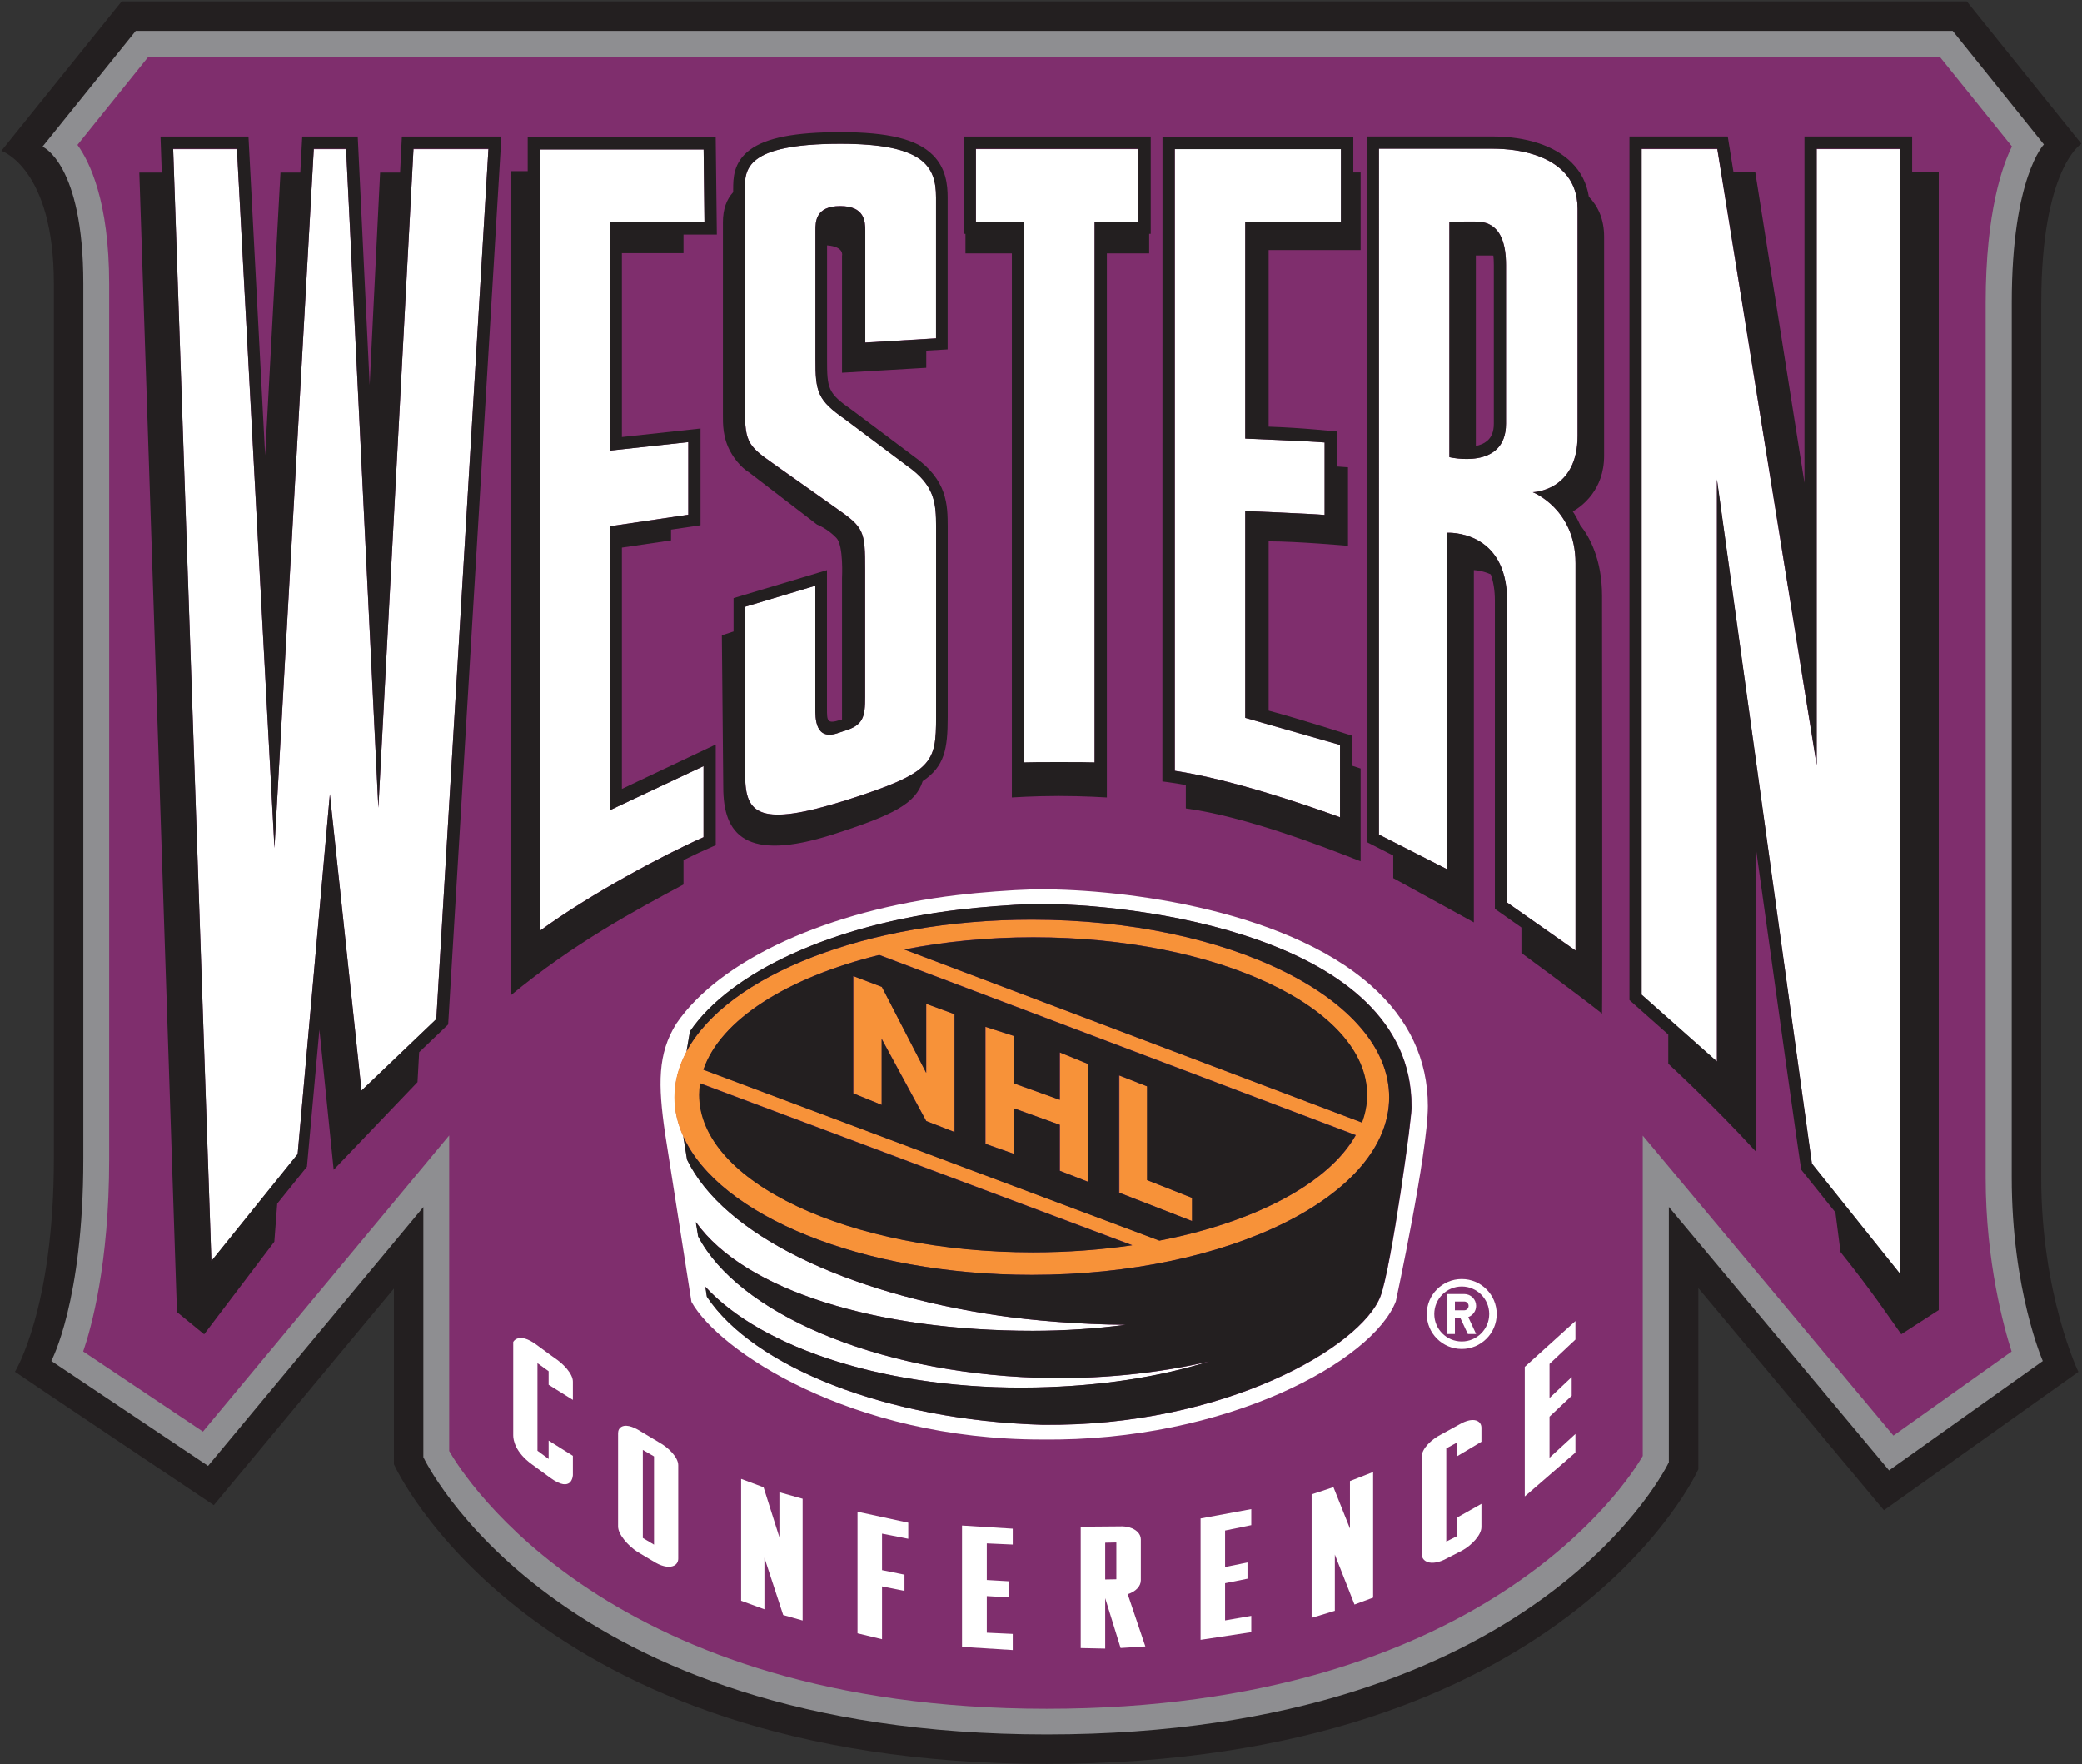 <?xml version="1.0" encoding="UTF-8" standalone="no"?>
<svg
   xmlns:dc="http://purl.org/dc/elements/1.1/"
   xmlns:cc="http://creativecommons.org/ns#"
   xmlns:rdf="http://www.w3.org/1999/02/22-rdf-syntax-ns#"
   xmlns:svg="http://www.w3.org/2000/svg"
   xmlns="http://www.w3.org/2000/svg"
   xmlns:sodipodi="http://sodipodi.sourceforge.net/DTD/sodipodi-0.dtd"
   xmlns:inkscape="http://www.inkscape.org/namespaces/inkscape"
   version="1.1"
   id="svg2"
   xml:space="preserve"
   width="500"
   height="423.637"
   viewBox="0 0 500 423.637"
   sodipodi:docname="NHLWesternConference logo 1993.svg"
   inkscape:version="1.0.1 (3bc2e813f5, 2020-09-07)"><rect x="0" y="0" width="500" height="423.637" fill="#333333" stroke="none"/><defs
     id="defs6"><clipPath
       clipPathUnits="userSpaceOnUse"
       id="clipPath18"><path
         d="M 0,1020 H 1020 V 0 H 0 Z"
         id="path16" /></clipPath></defs><sodipodi:namedview
     pagecolor="#ffffff"
     bordercolor="#666666"
     borderopacity="1"
     objecttolerance="10"
     gridtolerance="10"
     guidetolerance="10"
     inkscape:pageopacity="0"
     inkscape:pageshadow="2"
     inkscape:window-width="3840"
     inkscape:window-height="2068"
     id="namedview4"
     showgrid="false"
     fit-margin-top="0"
     fit-margin-left="0"
     fit-margin-right="0"
     fit-margin-bottom="0"
     inkscape:zoom="4.0000001"
     inkscape:cx="291.63316"
     inkscape:cy="212.96086"
     inkscape:window-x="-12"
     inkscape:window-y="-12"
     inkscape:window-maximized="1"
     inkscape:current-layer="g10"
     inkscape:document-rotation="0" /><g
     id="g10"
     inkscape:groupmode="layer"
     inkscape:label="nhl-western-conference-1997-2005-seeklogo.com"
     transform="matrix(1.333,0,0,-1.333,-90.81,1179.206)"><g
       id="g20"
       transform="matrix(0.424,0,0,0.424,435.88,830.138)"><path
         d="m 0,0 c 0,57.001 17.034,67.448 17.034,67.448 l -48.667,60.445 h -784.015 l -51.103,-63.457 c 0,0 22.297,-7.336 22.297,-56.425 v -371.883 c 0,-63.914 -16.531,-90.437 -16.531,-90.437 -0.048,-0.125 84.483,-56.695 84.483,-56.695 l 76.52,92.029 v -74.623 c 0,0 56.662,-127.317 277.398,-127.317 220.958,0 276.877,125.16 276.877,125.16 v 76.968 l 78.861,-94.375 82.613,58.782 c 0,0 -15.794,32.86 -15.794,82.651 z"
         style="fill:#231f20;fill-opacity:1;fill-rule:evenodd;stroke:none"
         id="path22"
         sodipodi:nodetypes="cccccssccccscccccc" /></g><g
       id="g112"
       transform="matrix(0.424,0,0,0.424,430.564,830.138)"><path
         d="m 0,0 c 0,53.18 13.65,67.143 13.65,67.143 0.037,0.053 -38.753,48.225 -38.753,48.225 h -772.021 l -39.619,-49.17 c 0,0 17.341,-7.031 17.341,-58.187 v -371.883 c 0,-60.767 -13.6,-85.851 -13.6,-85.851 l 66.608,-44.594 91.466,109.974 v -106.261 c 0,0 54.957,-117.778 264.871,-117.778 209.927,0 264.354,115.621 264.354,115.621 v 108.471 l 93.578,-111.942 65.309,46.473 c 0,0 -13.199,29.993 -13.199,78.03 z"
         style="fill:#8e8e91;fill-opacity:1;fill-rule:nonzero;stroke:none"
         id="path114"
         sodipodi:nodetypes="cccccssccccscccccc" /></g><g
       id="g136"
       transform="matrix(0.424,0,0,0.424,400.68,755.879)"
       style="fill:#7f2e6d;fill-opacity:1"><path
         d="m 59.397,175.009 c 0,39.064 7.357,58.817 11.161,66.423 l -30.526,37.905 h -761.458 l -29.984,-37.248 c 5.083,-7.004 13.472,-23.88 13.472,-59.069 v -371.883 c 0,-44.647 -7.607,-71.718 -11.035,-81.698 l 50.878,-34.038 104.628,125.824 v -134.078 c 6.356,-11.103 68.137,-109.497 253.84,-109.497 185.535,0 246.929,96.361 253.315,107.375 v 136.128 l 106.528,-127.461 50.199,35.721 c -3.249,10.105 -11.018,38.138 -11.018,73.867 z"
         style="fill:#7f2e6d;fill-opacity:1;fill-rule:nonzero;stroke:none"
         id="path138"
         sodipodi:nodetypes="sccccssccccsccccss" /></g><g
       id="g24"
       transform="matrix(0.424,0,0,0.424,315.185,707.036)"><path
         d="m 0,0 c -38.087,33.877 -110.902,41.609 -144.084,40.962 -9.003,-0.261 -22.037,-1.25 -31.768,-2.401 -55.067,-6.491 -100.863,-27.413 -119.468,-54.636 -8.008,-12.821 -7.767,-25.947 -4.798,-46.509 l 11.221,-71.683 c 11.499,-20.778 67.804,-58.503 148.892,-58.503 78.874,-0.961 140.734,33.554 150.423,58.709 0,0 13.603,63.142 13.603,82.976 C 24.021,-31.368 15.941,-14.169 0,0 m 3.917,-131.983 c -8.205,-21.335 -66.135,-55.464 -143.695,-54.538 -66.021,1.924 -122.636,24.544 -142.493,54.412 l -0.647,4.225 c 24.064,-26.279 78.089,-44.072 140.425,-42.786 27.338,0.566 51.712,4.306 73.706,11.049 -21.641,-5.008 -47.447,-7.821 -73.481,-6.904 -69.282,2.373 -126.808,27.817 -143.692,60.004 l -0.989,6.123 c 20.879,-29.248 77.089,-46.205 143.143,-46.205 13.663,0 26.924,0.891 39.53,2.563 -19.256,0.081 -40.36,1.897 -53.864,3.884 -65.209,9.54 -117.047,34.344 -132.547,66.253 l -1.591,9.907 c -2.421,5.35 -3.758,10.888 -3.758,16.615 0,6.735 1.822,13.271 5.152,19.492 l 0.014,0.161 1.415,8.353 c 17.388,25.417 60.909,45.421 114.497,51.724 8.837,1.06 21.694,2.086 31.023,2.355 42.421,0.818 161.06,-13.414 161.06,-85.789 0.687,-1.573 -8.628,-68.985 -13.208,-80.898"
         style="fill:#ffffff;fill-opacity:1;fill-rule:evenodd;stroke:none"
         id="path26" /></g><g
       id="g28"
       transform="matrix(0.424,0,0,0.424,186.879,624.777)"><path
         d="m 0,0 -7.606,4.55 c -2.059,1.357 -5.916,3.433 -8.334,2.121 -0.963,-0.512 -1.511,-1.501 -1.511,-2.706 v -39.676 c 0,-3.381 4.193,-8.154 8.236,-10.807 l 7.785,-4.63 c 3.186,-1.78 6.123,-2.175 7.93,-1.123 1.037,0.601 1.609,1.644 1.609,2.912 V -9.683 C 8.109,-6.303 3.932,-2.158 0,0 m -2.182,-43.443 -4.756,2.85 v 37.41 l 4.756,-2.76 z"
         style="fill:#ffffff;fill-opacity:1;fill-rule:evenodd;stroke:none"
         id="path30" /></g><g
       id="g32"
       transform="matrix(0.424,0,0,0.424,334.361,628.599)"><path
         d="m 0,0 c -1.789,1.025 -4.681,0.494 -7.98,-1.466 l -7.588,-4.162 c -4.001,-2.015 -8.227,-5.961 -8.227,-9.387 v -41.464 c 0,-1.259 0.572,-2.293 1.597,-2.941 1.774,-1.159 4.76,-0.934 7.96,0.566 l 7.687,3.948 c 3.98,2.22 8.11,6.563 8.11,9.926 v 9.871 l -10.304,-5.808 v -7.894 l -4.63,-2.329 v 39.586 l 4.63,2.536 v -5.853 L 1.559,-8.73 v 5.934 C 1.559,-1.564 1.007,-0.549 0,0"
         style="fill:#ffffff;fill-opacity:1;fill-rule:evenodd;stroke:none"
         id="path34" /></g><g
       id="g36"
       transform="matrix(0.424,0,0,0.424,208.541,607.686)"><path
         d="m 0,0 -6.725,21.254 -9.539,3.56 v -51.777 l 9.899,-3.633 v 21.911 l 7.981,-24.346 8.253,-2.321 V 16.372 L 0,19.132 Z"
         style="fill:#ffffff;fill-opacity:1;fill-rule:evenodd;stroke:none"
         id="path38" /></g><g
       id="g40"
       transform="matrix(0.424,0,0,0.424,342.828,615.045)"><path
         d="M 0,0 21.529,18.647 V 26.55 L 10.516,16.444 v 17.452 l 9.421,8.873 v 7.948 l -9.421,-8.901 v 14.493 l 11.013,10.348 v 7.858 L 0,55.051 Z"
         style="fill:#ffffff;fill-opacity:1;fill-rule:evenodd;stroke:none"
         id="path42" /></g><g
       id="g44"
       transform="matrix(0.424,0,0,0.424,167.931,640.063)"><path
         d="m 0,0 c 0.054,-0.045 -7.309,5.332 -7.576,5.548 -7.564,5.529 -9.746,1.088 -9.746,1.088 v -39.703 c 0,-1.978 0.878,-7.148 7.864,-12.246 l 7.804,-5.718 c 9.458,-6.923 9.686,1.115 9.686,1.115 v 8.173 l -10.306,6.472 v -7.812 l -4.745,3.506 v 37.213 l 4.745,-3.435 v -5.754 l 10.306,-6.428 v 7.768 C 8.032,-6.896 3.983,-2.563 0,0"
         style="fill:#ffffff;fill-opacity:1;fill-rule:evenodd;stroke:none"
         id="path46" /></g><g
       id="g48"
       transform="matrix(0.424,0,0,0.424,273.659,599.946)"><path
         d="m 0,0 v 17.361 c 0,1.204 -0.521,2.328 -1.48,3.255 -1.646,1.582 -4.472,2.427 -7.526,2.265 l -16.543,-0.135 v -51.552 l 10.403,-0.215 v 21.415 l 6.544,-21.165 10.52,0.658 -7.492,22.188 C -2.182,-4.828 0,-2.571 0,0 m -10.408,0.414 -4.738,-0.09 v 15.625 l 4.738,0.1 z"
         style="fill:#ffffff;fill-opacity:1;fill-rule:evenodd;stroke:none"
         id="path50" /></g><g
       id="g52"
       transform="matrix(0.424,0,0,0.424,222.613,590.39)"><path
         d="m 0,0 10.42,-2.509 v 22.432 l 9.539,-1.905 v 6.886 l -9.539,1.933 v 15.509 l 11.148,-2.185 v 6.833 L 0,51.651 Z"
         style="fill:#ffffff;fill-opacity:1;fill-rule:evenodd;stroke:none"
         id="path54" /></g><g
       id="g56"
       transform="matrix(0.424,0,0,0.424,311.332,609.265)"><path
         d="m 0,0 -7.021,17.586 -9.261,-3.074 v -52.47 l 9.863,2.994 v 23.897 l 8.352,-21.236 7.912,2.94 V 24.015 L 0,20.167 Z"
         style="fill:#ffffff;fill-opacity:1;fill-rule:evenodd;stroke:none"
         id="path58" /></g><g
       id="g60"
       transform="matrix(0.424,0,0,0.424,284.421,589.214)"><path
         d="m 0,0 21.545,3.264 v 6.914 L 10.414,8.254 v 15.797 l 9.522,1.915 v 6.895 l -9.522,-1.924 v 15.501 l 11.131,2.283 v 6.815 L 0,51.553 Z"
         style="fill:#ffffff;fill-opacity:1;fill-rule:evenodd;stroke:none"
         id="path62" /></g><g
       id="g64"
       transform="matrix(0.424,0,0,0.424,241.444,587.948)"><path
         d="M 0,0 21.548,-1.349 V 5.502 L 10.528,6.015 V 21.56 l 9.413,-0.531 v 6.824 l -9.413,0.548 v 15.554 l 11.02,-0.494 v 6.743 L 0,51.543 Z"
         style="fill:#ffffff;fill-opacity:1;fill-rule:evenodd;stroke:none"
         id="path66" /></g><g
       id="g68"
       transform="matrix(0.424,0,0,0.424,395.408,746.764)"><path
         d="M 0,0 -42.22,261.791 H -74.38 V -97.594 l 32.004,-28.41 v 247.36 c 12.56,-90.581 38.798,-279.978 40.362,-290.741 l 37.39,-46.733 V 261.791 H 0 Z"
         style="fill:#ffffff;fill-opacity:1;fill-rule:evenodd;stroke:none"
         id="path70" /></g><g
       id="g72"
       transform="matrix(0.424,0,0,0.424,136.29,739.077)"><path
         d="M 0,0 -13.717,279.88 H -27.446 L -44.15,-17.127 -60.103,279.88 h -27.089 l 16.249,-472.524 36.643,45.43 L -20.606,5.7 -7.166,-120.232 24.62,-89.844 46.77,279.88 H 14.916 Z"
         style="fill:#ffffff;fill-opacity:1;fill-rule:evenodd;stroke:none"
         id="path74" /></g><g
       id="g76"
       transform="matrix(0.424,0,0,0.424,309.561,750.43)"><path
         d="m 0,0 c -0.41,0.135 -40.27,11.508 -40.27,11.508 v 87.866 c 0,0 28.028,-1.115 33.718,-1.645 v 30.775 c -5.217,0.503 -33.718,1.663 -33.718,1.663 v 92.029 H 0.404 v 30.955 H -70.217 V -10.978 C -45.709,-14.673 -13.639,-25.767 0,-30.739 Z"
         style="fill:#ffffff;fill-opacity:1;fill-rule:evenodd;stroke:none"
         id="path78" /></g><g
       id="g80"
       transform="matrix(0.424,0,0,0.424,336.932,857.845)"><path
         d="m 0,0 h -48.082 v -291.416 l 29.085,-14.807 v 143.033 c 0,0 25.384,1.465 25.384,-28.896 v -128.207 l 29.085,-20.4 v 164.584 c 0,23.079 -18.183,30.154 -18.183,30.154 0,0 19.046,0.369 19.046,23.942 v 96.542 c 0,6.42 -2.08,11.769 -6.189,15.878 C 23.964,-3.417 13.262,0 0,0 m 5.935,-116.843 c 0,-19.977 -24.057,-14.215 -24.057,-14.215 v 100.094 l 10.714,0.018 c 4.109,0 13.343,-0.405 13.343,-18.413 z"
         style="fill:#ffffff;fill-opacity:1;fill-rule:evenodd;stroke:none"
         id="path82" /></g><g
       id="g84"
       transform="matrix(0.424,0,0,0.424,207.521,801.057)"><path
         d="m 0,0 26.567,-18.809 c 11.85,-8.271 12.273,-9.566 12.273,-26.342 v -53.746 c 0,-8.551 -0.699,-12.156 -9.018,-14.583 l -2.002,-0.666 c -10.396,-3.929 -10.141,6.312 -10.141,10.627 v 51.787 L -12.12,-60.66 v -71.881 c 0,-16.381 6.252,-21.883 42.979,-10.303 36.933,11.769 38.109,15.815 38.139,35.306 v 80.836 c -0.03,9.979 -0.489,17.621 -12.321,25.893 L 30.49,18.827 C 18.659,27.107 17.679,30.28 17.729,44.81 v 54.393 c 0,3.732 0.019,10.367 10.529,10.367 10.513,0 10.582,-6.635 10.645,-10.367 V 51.562 l 30.065,1.798 v 59.896 c 0,13.36 -5.395,22.782 -40.626,22.782 -40.56,0 -40.611,-11.014 -40.611,-19.357 L -12.281,26.352 C -12.281,9.566 -11.829,8.262 0,0"
         style="fill:#ffffff;fill-opacity:1;fill-rule:evenodd;stroke:none"
         id="path86" /></g><g
       id="g88"
       transform="matrix(0.424,0,0,0.424,194.876,746.619)"><path
         d="m 0,0 -39.892,-18.772 v 120.664 l 33.425,4.936 v 30.838 l -33.425,-3.624 v 97.019 H 0.393 l -0.36,30.946 h -69.549 l -0.048,-331.99 C -47.821,-54.124 -16.579,-37.518 0,-30.2 Z"
         style="fill:#ffffff;fill-opacity:1;fill-rule:evenodd;stroke:none"
         id="path90" /></g><g
       id="g92"
       transform="matrix(0.424,0,0,0.424,252.636,747.222)"><path
         d="m 0,0 c 2.952,0.162 26.909,0.162 29.948,0 v 229.757 h 18.65 v 30.955 H -20.49 V 229.757 H 0 Z"
         style="fill:#ffffff;fill-opacity:1;fill-rule:evenodd;stroke:none"
         id="path94" /></g><g
       id="g96"
       transform="matrix(0.424,0,0,0.424,331.478,654.208)"><path
         d="m 0,0 c -8.227,0 -14.87,-6.645 -14.87,-14.861 0,-8.192 6.643,-14.844 14.87,-14.844 8.188,0 14.853,6.652 14.853,14.844 C 14.853,-6.645 8.188,0 0,0 m 0,-26.522 c -6.467,0 -11.682,5.232 -11.682,11.661 0,6.455 5.215,11.696 11.682,11.696 6.435,0 11.667,-5.241 11.667,-11.696 0,-6.429 -5.232,-11.661 -11.667,-11.661"
         style="fill:#ffffff;fill-opacity:1;fill-rule:evenodd;stroke:none"
         id="path98" /></g><g
       id="g100"
       transform="matrix(0.424,0,0,0.424,334.064,649.375)"><path
         d="M 0,0 C 0,2.77 -2.257,5.035 -5.034,5.035 H -12.2 v -16.983 h 3.182 v 6.886 h 2.275 l 3.219,-6.886 H 0 l -3.345,7.183 C -1.399,-4.072 0,-2.193 0,0 m -5.034,-1.879 h -3.984 v 3.732 h 3.984 C -4.016,1.853 -3.2,1.025 -3.2,0 c 0,-1.024 -0.816,-1.879 -1.834,-1.879"
         style="fill:#ffffff;fill-opacity:1;fill-rule:evenodd;stroke:none"
         id="path102" /></g><g
       id="g116"
       transform="matrix(0.424,0,0,0.424,254.014,718.946)"><path
         d="m 0,0 c -70.292,0 -129.396,-23.735 -146.719,-55.958 -3.329,-6.222 -5.152,-12.758 -5.152,-19.492 0,-5.728 1.337,-11.283 3.759,-16.615 15.209,-33.662 75.719,-58.853 148.112,-58.853 83.863,0 151.853,33.778 151.853,75.468 C 151.853,-33.796 83.863,0 0,0 m 0.573,-141.298 c -78.327,0 -141.828,29.957 -141.828,66.918 0,1.653 0.125,3.281 0.371,4.9 l 183.635,-68.806 c -13.324,-1.951 -27.494,-3.012 -42.178,-3.012 m 53.719,4.972 -193.758,72.618 c 7.21,21.254 35.648,39.163 74.706,48.747 L 137.716,-91.508 C 126.292,-111.89 95.046,-128.45 54.292,-136.326 M -54.241,-12.632 c 16.867,3.326 35.376,5.179 54.814,5.179 78.32,0 141.822,-29.958 141.822,-66.927 0,-3.992 -0.747,-7.948 -2.179,-11.761 z"
         style="fill:#f79239;fill-opacity:1;fill-rule:nonzero;stroke:none"
         id="path118" /></g><g
       id="g120"
       transform="matrix(0.424,0,0,0.424,221.862,687.661)"><path
         d="m 0,0 12.075,-4.908 v 28.051 l 18.931,-34.912 12.038,-4.674 V 33.635 L 30.988,38.04 V 8.722 L 12.155,45.224 0,49.826 Z"
         style="fill:#f79239;fill-opacity:1;fill-rule:nonzero;stroke:none"
         id="path122" /></g><g
       id="g124"
       transform="matrix(0.424,0,0,0.424,250.787,684.971)"><path
         d="m 0,0 19.569,-7.021 v -19.538 l 12.003,-4.675 V 18.845 L 19.569,23.727 V 3.596 L 0,10.608 v 20.14 l -12.039,3.866 V -15.113 L 0,-19.339 Z"
         style="fill:#f79239;fill-opacity:1;fill-rule:nonzero;stroke:none"
         id="path126" /></g><g
       id="g128"
       transform="matrix(0.424,0,0,0.424,282.938,668.823)"><path
         d="m 0,0 -19.108,7.543 v 39.838 l -11.868,4.64 V 2.193 L 0,-9.863 Z"
         style="fill:#f79239;fill-opacity:1;fill-rule:nonzero;stroke:none"
         id="path130" /></g><g
       id="g132"
       transform="matrix(0.424,0,0,0.424,267.233,600.083)" /><g
       id="g156"
       transform="matrix(0.424,0,0,0.424,254.112,721.762)"><path
         d="m 0,0 c -9.329,-0.27 -22.186,-1.295 -31.024,-2.355 -53.587,-6.303 -97.108,-26.307 -114.496,-51.724 l -1.415,-8.353 -0.015,-0.161 c 17.323,32.223 76.427,55.958 146.719,55.958 83.863,0 151.853,-33.796 151.853,-75.45 0,-41.689 -67.99,-75.468 -151.853,-75.468 -72.393,0 -132.903,25.192 -148.112,58.853 l 1.591,-9.907 c 15.5,-31.909 67.337,-56.713 132.547,-66.253 13.504,-1.987 34.607,-3.803 53.863,-3.884 -12.605,-1.672 -25.866,-2.563 -39.529,-2.563 -66.055,0 -122.264,16.957 -143.162,46.204 l 1.007,-6.123 c 16.885,-32.186 74.41,-57.63 143.693,-60.003 26.033,-0.917 51.84,1.896 73.48,6.904 -21.994,-6.743 -46.368,-10.483 -73.706,-11.049 -62.335,-1.286 -116.36,16.507 -140.425,42.786 l 0.648,-4.225 c 19.857,-29.868 76.471,-52.488 142.493,-54.412 77.56,-0.926 135.489,33.203 143.695,54.538 4.58,11.913 13.894,79.325 13.208,80.898 C 161.06,-13.414 42.421,0.818 0,0"
         style="fill:#231f20;fill-opacity:1;fill-rule:nonzero;stroke:none"
         id="path158" /></g><g
       id="g160"
       transform="matrix(0.424,0,0,0.424,194.078,687.386)"><path
         d="m 0,0 c 0,-36.961 63.501,-66.918 141.828,-66.918 14.685,0 28.855,1.061 42.179,3.012 L 0.372,4.899 C 0.125,3.281 0,1.653 0,0"
         style="fill:#231f20;fill-opacity:1;fill-rule:nonzero;stroke:none"
         id="path162" /></g><g
       id="g164"
       transform="matrix(0.424,0,0,0.424,194.837,691.914)"><path
         d="m 0,0 193.758,-72.618 c 40.755,7.876 72.001,24.436 83.425,44.818 L 74.707,48.747 C 35.648,39.163 7.21,21.254 0,0 m 176.658,-2.4 11.867,-4.64 v -39.838 l 19.109,-7.543 v -9.863 l -30.976,12.056 z m -56.836,20.651 12.038,-3.866 v -20.14 l 19.57,-7.013 V 7.363 l 12.003,-4.882 v -50.079 l -12.003,4.676 v 19.537 l -19.57,7.022 v -19.339 l -12.038,4.225 z M 94.681,-1.304 v 29.319 l 12.056,-4.406 v -50.078 l -12.038,4.675 -18.931,34.911 v -28.051 l -12.075,4.909 v 49.826 l 12.155,-4.603 z"
         style="fill:#231f20;fill-opacity:1;fill-rule:nonzero;stroke:none"
         id="path166" /></g><g
       id="g168"
       transform="matrix(0.424,0,0,0.424,314.434,687.386)"><path
         d="m 0,0 c 0,36.969 -63.502,66.927 -141.822,66.927 -19.438,0 -37.947,-1.853 -54.814,-5.179 L -2.179,-11.761 C -0.747,-7.948 0,-3.992 0,0"
         style="fill:#231f20;fill-opacity:1;fill-rule:nonzero;stroke:none"
         id="path170" /></g><g
       id="g172"
       transform="matrix(0.424,0,0,0.424,191.264,729.678)"><path
         d="M 0,0 C 4.619,2.274 8.739,4.189 12.138,5.655 L 13.699,6.33 V 49.125 L -26.175,30.253 v 102.53 l 20.88,3.066 v 4.568 l 12.529,1.86 v 41.097 l -33.409,-3.614 v 78.138 H 0 v 7.903 h 14.169 l -0.485,41.321 h -79.882 v -14.394 h -7.313 V -57.549 c 26.939,22.297 52.91,36.133 73.511,47.192 z M -61.002,301.934 H 8.547 l 0.36,-30.946 H -31.377 V 173.97 l 33.424,3.623 v -30.838 l -33.424,-4.936 V 21.155 L 8.514,39.927 V 9.728 C -8.065,2.409 -39.307,-14.197 -61.05,-30.056 Z"
         style="fill:#231f20;fill-opacity:1;fill-rule:nonzero;stroke:none"
         id="path174" /></g><g
       id="g176"
       transform="matrix(0.424,0,0,0.424,412.619,853.641)"><path
         d="M 0,0 V 15.095 H -45.76 V -132.073 L -66.675,0 h -9.249 l -2.43,15.095 h -41.768 v -366.919 l 16.495,-14.636 v -12.408 c 0,0 19.836,-18.296 37.197,-37.302 v 129.107 c 8.611,-61.884 19.076,-136.552 19.33,-136.893 0,0 6.426,-8.01 14.499,-18.08 1.349,-10.6 2.179,-16.867 2.179,-16.867 13.729,-17.181 19.546,-26.163 25.803,-34.911 l 15.923,10.276 V 0 Z m -5.187,-468.001 -37.409,46.733 c -1.546,10.763 -27.784,200.16 -40.343,290.732 v -247.351 l -32.004,28.391 V 9.899 h 32.16 l 42.22,-261.782 V 9.899 h 35.376 z"
         style="fill:#231f20;fill-opacity:1;fill-rule:nonzero;stroke:none"
         id="path178" /></g><g
       id="g180"
       transform="matrix(0.424,0,0,0.424,242.065,838.981)"><path
         d="m 0,0 h 19.71 v -231.16 c 0,0 9.429,0.63 19.987,0.63 10.561,0 20.379,-0.63 20.379,-0.63 V 0 h 17.975 v 8.316 h 0.663 v 41.33 H -0.761 V 8.316 H 0 Z M 4.423,44.45 H 73.511 V 13.504 h -18.65 v -229.757 c -3.039,0.162 -26.996,0.162 -29.948,0 V 13.504 H 4.423 Z"
         style="fill:#231f20;fill-opacity:1;fill-rule:nonzero;stroke:none"
         id="path182" /></g><g
       id="g184"
       transform="matrix(0.424,0,0,0.424,333.789,844.714)"><path
         d="m 0,0 -10.714,-0.018 v -100.094 c 0,0 24.057,-5.763 24.057,14.215 v 67.484 C 13.343,-0.405 4.109,0 0,0 m 8.173,-85.897 c 0,-3.354 -0.959,-5.754 -2.91,-7.363 -1.334,-1.115 -3.006,-1.736 -4.733,-2.086 v 80.943 h 6.115 c 0.485,0 0.908,-0.018 1.334,-0.036 0.125,-1.178 0.194,-2.482 0.194,-3.974 z"
         style="fill:#231f20;fill-opacity:1;fill-rule:nonzero;stroke:none"
         id="path186" /></g><g
       id="g188"
       transform="matrix(0.424,0,0,0.424,200.282,776.879)"><path
         d="m 0,0 v -14.169 c -1.756,-0.549 -3.447,-1.097 -4.972,-1.628 L -4.37,-80.44 c 0,-19.887 9.279,-31.836 46.356,-20.049 26.376,8.406 35.378,13.297 38.381,22.711 9.378,6.347 10.615,13.71 10.633,27.214 v 80.845 c -0.033,9.314 -0.068,19.851 -14.304,29.858 l -26.172,19.635 -0.086,0.054 -0.063,0.045 c -10.334,7.22 -10.664,8.91 -10.646,21.901 v 48.101 c 7.478,-0.549 6.357,-4.388 6.357,-4.388 V 95.742 l 35.798,2.104 v 7.291 l 9.083,0.53 v 64.572 c 0,5.448 -0.718,12.451 -6.275,17.999 -6.725,6.734 -18.844,9.737 -39.289,9.737 -19.369,0 -31.588,-2.392 -38.481,-7.525 -7.084,-5.296 -7.084,-12.219 -7.084,-16.795 v -1.178 c -2.796,-3.057 -4.355,-7.165 -4.355,-12.803 V 77.841 c 0,-3.641 -0.176,-9.692 3.318,-15.859 3.491,-6.168 7.651,-8.469 7.651,-8.469 L 35.456,31.26 c 0,0 4.327,-1.6 8.238,-5.691 C 46.82,22.333 46.086,8.568 46.086,8.568 V -51.58 c -0.198,-0.054 -0.39,-0.108 -0.606,-0.152 -5.769,-1.808 -5.787,-0.558 -5.787,4.881 v 58.746 z m 44.881,-57.163 2.002,0.665 c 8.319,2.428 9.018,6.033 9.018,14.583 v 53.747 c 0,16.776 -0.422,18.071 -12.273,26.342 L 17.061,56.983 C 5.232,65.245 4.78,66.549 4.78,83.334 l 0.012,90.321 c 0,8.352 0.051,19.366 40.611,19.366 35.231,0 40.626,-9.422 40.626,-22.782 v -59.896 l -30.065,-1.799 v 47.642 c -0.063,3.731 -0.132,10.357 -10.645,10.357 -10.51,0 -10.528,-6.626 -10.528,-10.357 V 101.792 C 34.74,87.263 35.72,84.09 47.551,75.81 L 73.738,56.174 C 85.57,47.902 86.029,40.26 86.059,30.281 V -50.555 C 86.029,-70.046 84.854,-74.092 47.92,-85.861 11.193,-97.441 4.941,-91.939 4.941,-75.558 V -3.677 L 34.74,5.25 v -51.786 c 0,-4.316 -0.255,-14.556 10.141,-10.627"
         style="fill:#231f20;fill-opacity:1;fill-rule:nonzero;stroke:none"
         id="path190" /></g><g
       id="g192"
       transform="matrix(0.424,0,0,0.424,140.201,853.542)"><path
         d="M 0,0 H -8.484 L -12.919,-90.257 -17.99,15.302 H -41.57 L -42.397,0 h -8.418 l -6.516,-120.151 -7.085,135.453 H -101.79 L -101.25,0 h -9.539 l 15.991,-484.148 11.553,-9.45 29.816,39.334 1.232,16.193 12.629,15.671 5.296,58.268 6.063,-59.572 35.617,37.248 0.701,12.713 12.33,11.787 L 43.06,15.302 H 0.764 Z m 37.554,10.115 -22.15,-369.724 -31.785,-30.389 -13.441,125.933 -13.693,-152.914 -36.643,-45.439 -16.249,472.533 h 27.089 l 15.952,-297.008 16.705,297.008 h 13.729 L -9.215,-269.783 5.7,10.115 Z"
         style="fill:#231f20;fill-opacity:1;fill-rule:nonzero;stroke:none"
         id="path194" /></g><g
       id="g196"
       transform="matrix(0.424,0,0,0.424,281.766,743.197)"><path
         d="m 0,0 v -9.926 c 25.398,-3.416 58.61,-16.318 74.263,-22.468 V 7.04 c -0.329,0.081 -1.627,0.522 -3.575,1.168 v 12.74 c 0,0 -22.525,7.247 -35.507,10.681 v 71.935 c 12.478,0 33.717,-1.906 33.717,-1.906 v 33.364 c 0,0 -1.864,0.135 -4.741,0.342 v 14.852 c 0,0 -14.661,1.601 -28.976,2.059 v 75.064 h 39.082 v 32.951 h -3.108 v 15.095 H -9.914 L -9.962,1.546 -7.702,1.259 C -5.215,0.917 -2.632,0.513 0,0 M -4.711,270.188 H 65.893 V 239.242 H 25.236 v -92.037 c 0,0 28.501,-1.151 33.718,-1.655 v -30.775 c -5.69,0.531 -33.718,1.645 -33.718,1.645 V 28.555 c 0,0 39.86,-11.374 40.27,-11.509 V -13.693 C 51.867,-8.721 19.797,2.374 -4.711,6.069 Z"
         style="fill:#231f20;fill-opacity:1;fill-rule:nonzero;stroke:none"
         id="path198" /></g><g
       id="g200"
       transform="matrix(0.424,0,0,0.424,351.28,855.327)"><path
         d="m 0,0 c -7.166,7.166 -19.175,11.122 -33.814,11.122 h -53.267 v -299.786 l 11.263,-5.736 v -9.593 l 34.254,-18.808 v 149.686 c 0,0 3.276,-0.046 7.177,-1.799 1.094,-2.967 1.754,-6.652 1.754,-11.238 v -130.895 l 11.282,-7.921 v -10.834 c 0,0 23.737,-17.397 34.255,-25.749 0.177,-0.162 0,168.386 0,177.458 0,15.392 -5.199,24.958 -9.299,30.128 -0.941,2.166 -2.014,4.082 -3.117,5.754 3.917,2.265 13.294,9.152 13.294,23.672 v 93.081 c 0,7.273 -2.46,12.83 -6.481,16.992 C 6.404,-8.811 3.982,-3.956 0,0 m 2.521,-116.079 c 0,-23.573 -19.046,-23.942 -19.046,-23.942 0,0 18.165,-7.075 18.165,-30.154 v -164.584 l -29.068,20.4 v 128.207 c 0,30.361 -25.384,28.896 -25.384,28.896 v -143.033 l -29.084,14.808 V 5.925 h 48.082 c 13.243,0 23.963,-3.407 30.146,-9.584 4.108,-4.109 6.189,-9.458 6.189,-15.878 z"
         style="fill:#231f20;fill-opacity:1;fill-rule:nonzero;stroke:none"
         id="path202" /></g></g></svg>
